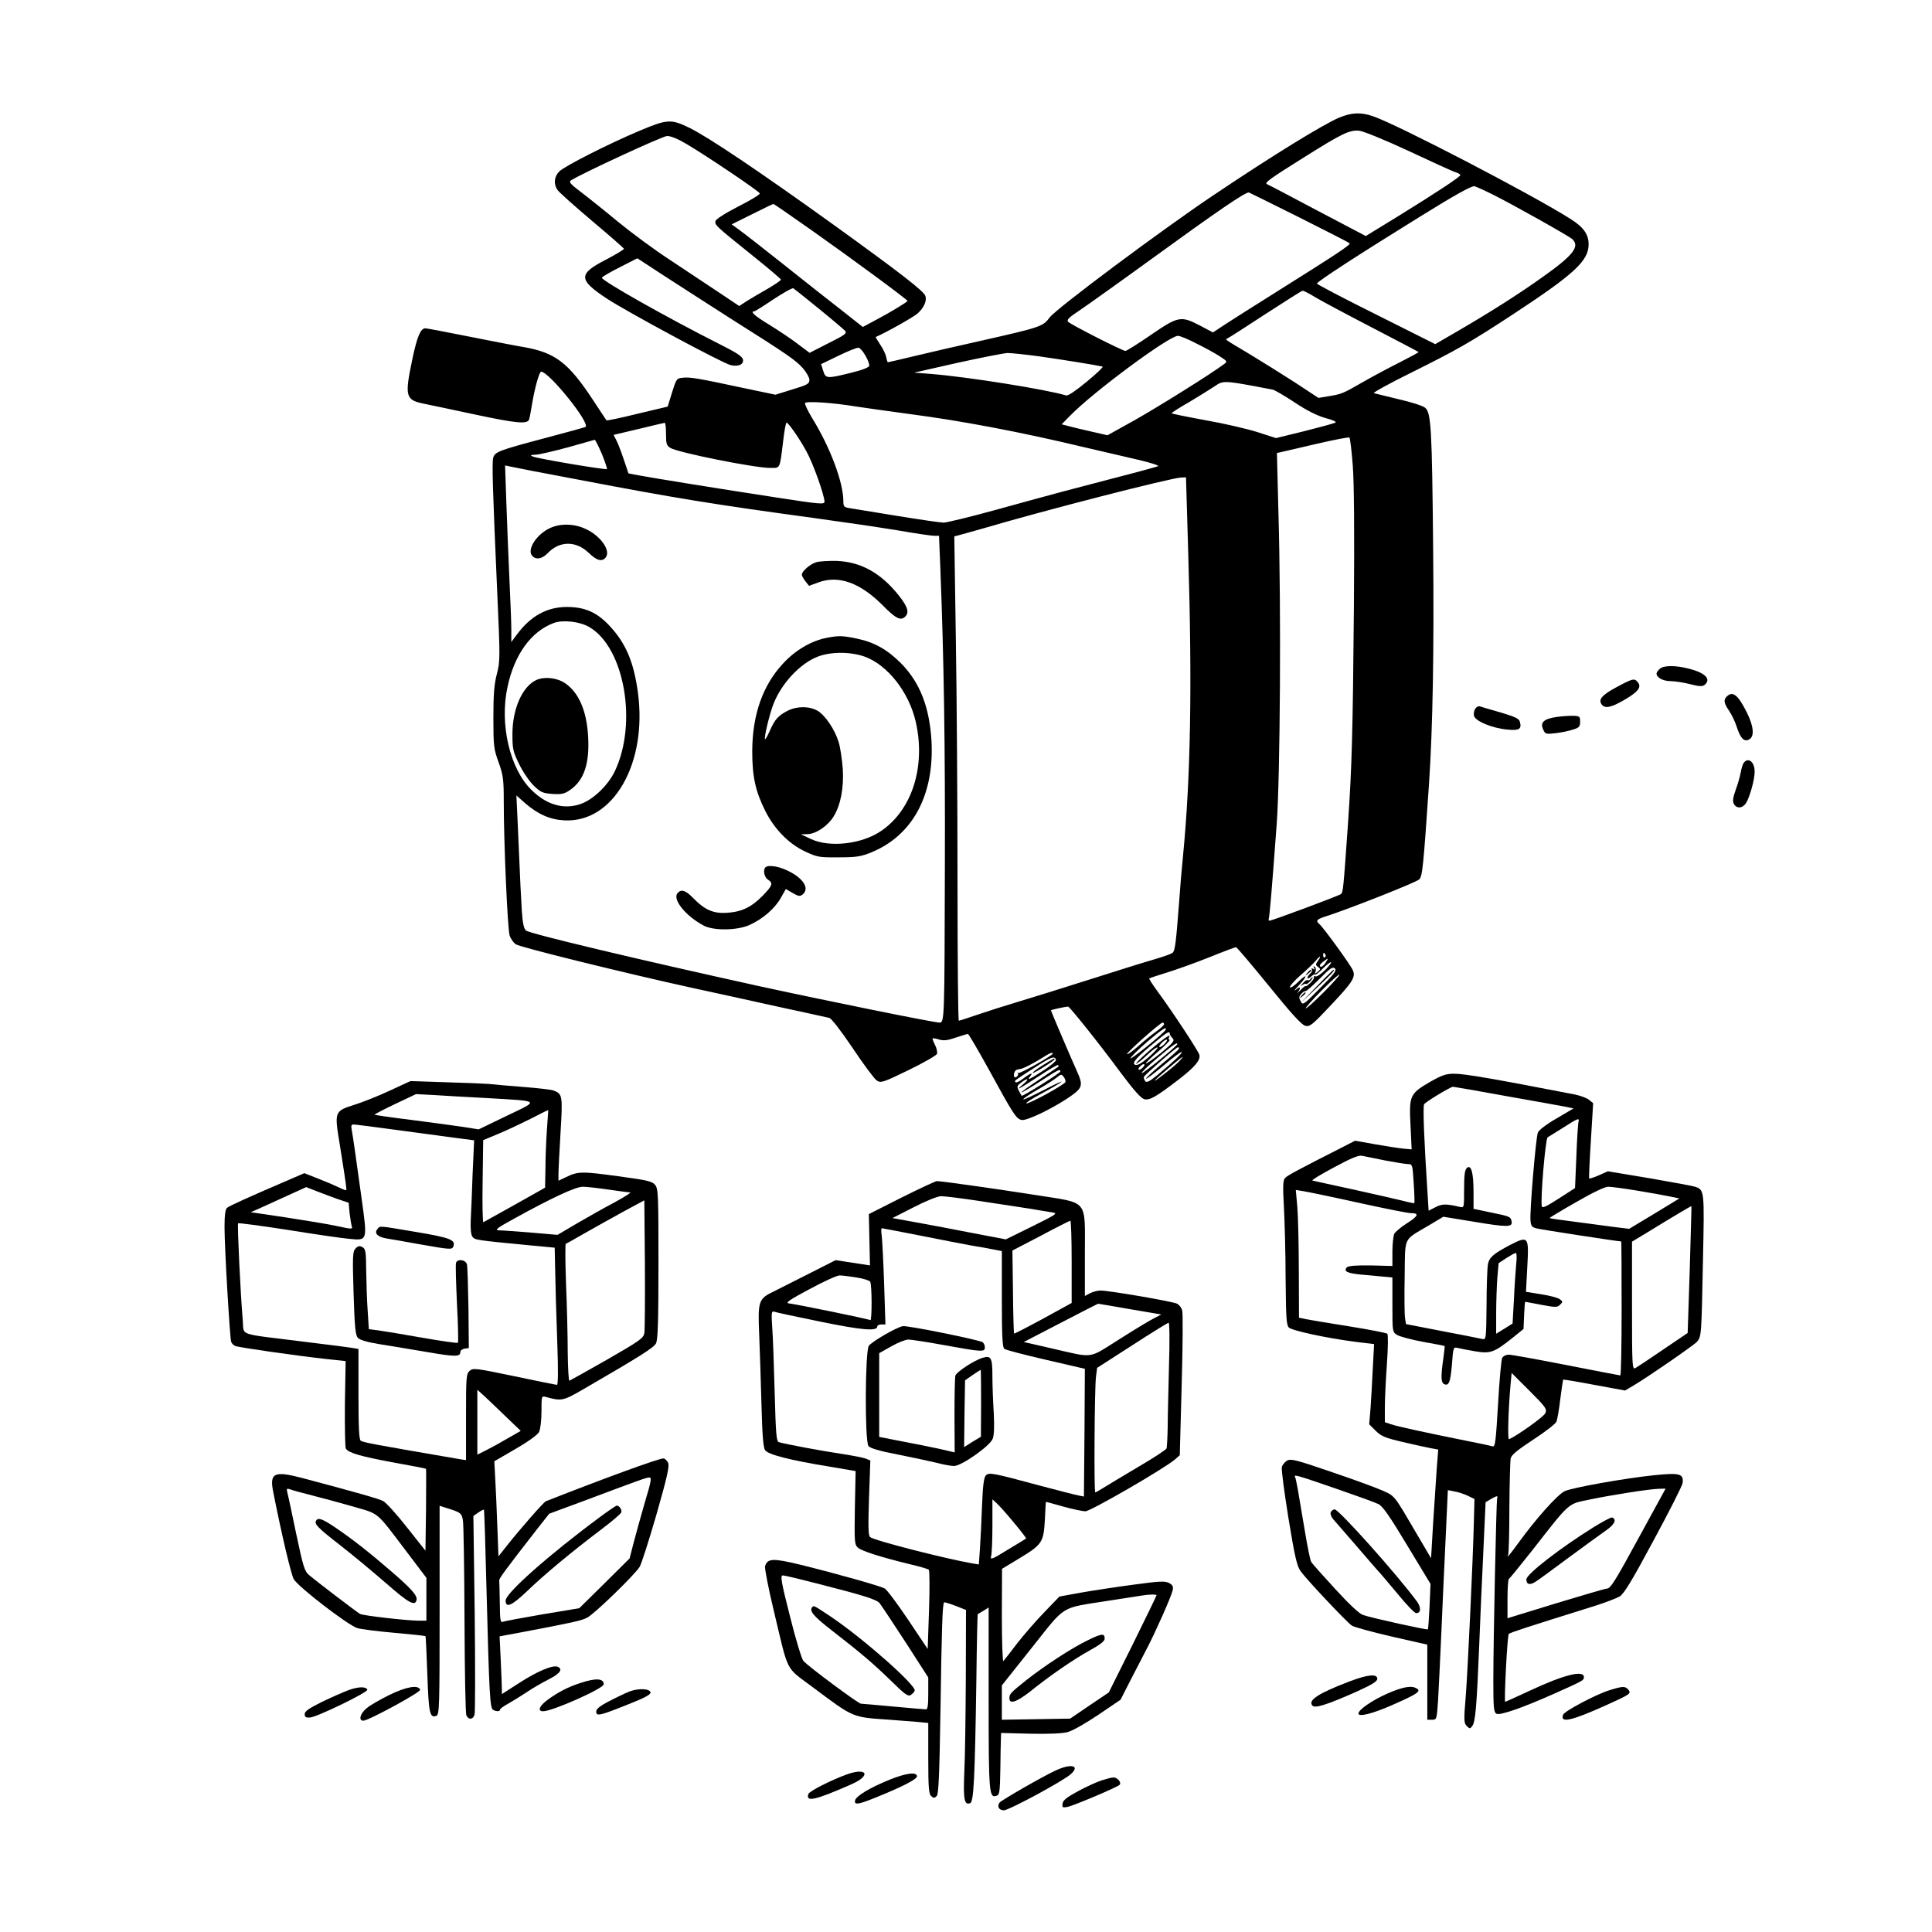 <?xml version="1.0" standalone="no"?>
<!DOCTYPE svg PUBLIC "-//W3C//DTD SVG 20010904//EN"
 "http://www.w3.org/TR/2001/REC-SVG-20010904/DTD/svg10.dtd">
<svg version="1.0" xmlns="http://www.w3.org/2000/svg"
 width="1024pt" height="1024pt" viewBox="0 0 1024 1024"
 preserveAspectRatio="xMidYMid meet">
<g transform="translate(0,1024) scale(0.1,-0.1)"
fill="#000000" stroke="none">
<path d="M7099 9617 c-84 -35 -354 -201 -668 -412 -273 -183 -832 -600 -867
-647 -37 -49 -46 -52 -364 -124 -113 -25 -269 -61 -348 -80 -78 -19 -144 -34
-146 -34 -2 0 -6 12 -9 28 -3 15 -17 44 -32 66 -14 21 -25 39 -23 40 61 27
201 106 222 125 33 30 49 66 41 92 -8 26 -135 124 -490 380 -391 281 -657 460
-760 511 -98 48 -118 47 -265 -15 -160 -67 -399 -188 -426 -216 -27 -27 -31
-67 -9 -98 8 -12 90 -85 182 -163 93 -78 169 -145 170 -148 2 -4 -40 -29 -93
-57 -151 -77 -150 -107 3 -208 105 -69 610 -341 655 -352 40 -10 70 3 66 28
-2 17 -32 37 -128 85 -281 142 -620 334 -620 350 0 4 42 29 94 55 l94 48 144
-94 c78 -51 238 -153 353 -227 301 -190 341 -218 380 -261 19 -22 35 -50 35
-62 0 -21 -10 -27 -90 -51 l-90 -28 -167 35 c-247 53 -285 59 -323 55 -34 -3
-35 -5 -58 -78 l-23 -75 -160 -38 c-88 -22 -162 -37 -164 -35 -2 1 -35 52 -74
111 -130 197 -200 249 -368 278 -37 6 -166 31 -286 55 -121 24 -225 44 -233
44 -25 0 -44 -46 -69 -166 -41 -196 -36 -214 63 -234 31 -6 151 -32 265 -56
225 -48 281 -53 291 -28 3 8 10 45 16 82 13 81 38 172 48 172 42 0 264 -276
235 -293 -4 -2 -96 -28 -203 -56 -257 -68 -278 -76 -286 -108 -7 -27 -3 -161
22 -727 15 -333 15 -351 -3 -420 -14 -54 -18 -108 -18 -231 0 -149 2 -165 28
-236 24 -68 27 -89 27 -209 0 -215 20 -672 31 -708 6 -18 21 -39 33 -47 24
-16 584 -154 935 -231 114 -25 319 -69 456 -100 138 -30 259 -56 270 -59 12
-3 60 -65 125 -161 57 -86 115 -163 127 -171 22 -14 32 -11 168 55 80 39 148
78 151 86 3 8 -1 30 -10 47 -9 18 -15 34 -13 35 2 2 18 0 35 -6 25 -7 46 -4
89 11 31 10 59 19 63 19 4 0 53 -84 110 -187 133 -243 145 -261 174 -269 28
-7 184 70 269 132 54 39 57 56 26 124 -23 50 -139 321 -139 325 0 3 75 19 91
20 8 0 165 -196 277 -348 71 -95 109 -138 127 -143 29 -7 62 12 187 108 82 64
112 100 105 127 -5 20 -144 231 -220 334 -27 37 -48 69 -46 71 2 2 44 16 93
31 49 15 150 51 225 81 74 30 138 54 142 54 4 0 82 -92 174 -205 118 -146 174
-207 193 -212 24 -6 37 4 130 103 121 128 139 155 122 192 -13 30 -156 226
-176 243 -23 19 -16 27 39 44 123 40 473 178 489 194 17 16 22 64 52 506 20
299 27 707 22 1234 -6 661 -11 734 -43 760 -11 10 -74 30 -140 45 -65 16 -124
30 -131 32 -8 2 77 49 188 104 254 126 323 166 540 308 334 219 410 289 410
377 0 53 -27 91 -95 134 -208 132 -923 503 -1048 545 -65 22 -112 20 -178 -7z
m371 -179 c124 -58 235 -109 248 -112 12 -4 22 -10 22 -14 0 -9 -121 -89 -328
-217 l-173 -106 -257 135 c-141 75 -261 138 -267 140 -15 7 19 31 198 143 202
127 240 145 292 140 23 -3 134 -48 265 -109z m-3830 38 c102 -60 383 -249 387
-261 2 -6 -50 -37 -115 -70 -70 -36 -118 -67 -120 -77 -4 -21 2 -26 191 -178
86 -69 156 -128 156 -132 1 -4 -32 -26 -71 -49 -40 -23 -90 -52 -112 -66 l-38
-25 -112 75 c-61 41 -176 117 -256 170 -80 52 -203 143 -275 202 -71 59 -160
130 -197 158 -58 44 -65 53 -50 62 73 44 483 233 507 234 19 1 58 -15 105 -43z
m4272 -267 c112 -56 400 -218 421 -236 42 -39 7 -85 -155 -200 -130 -93 -282
-189 -452 -288 l-119 -69 -313 157 c-173 86 -314 160 -314 164 0 10 220 153
550 357 185 115 271 162 285 159 11 -3 55 -23 97 -44z m-1028 -120 c143 -72
265 -134 269 -138 8 -8 -66 -56 -413 -274 -96 -60 -206 -130 -243 -154 l-68
-45 -68 36 c-102 53 -115 51 -261 -49 -68 -47 -129 -85 -135 -85 -15 0 -287
138 -303 154 -10 10 1 22 60 61 40 27 210 148 378 270 355 258 496 354 519
355 1 0 121 -59 265 -131z m-2580 -71 c196 -138 506 -366 506 -373 0 -5 -92
-61 -166 -100 l-71 -38 -114 90 c-63 49 -199 156 -303 239 -103 82 -208 164
-233 182 l-45 33 109 54 c59 30 110 54 112 54 2 1 94 -63 205 -141z m36 -414
c69 -56 131 -109 139 -117 11 -14 0 -22 -88 -66 l-100 -51 -64 48 c-35 27
-103 72 -150 101 -76 46 -104 71 -79 71 4 0 50 29 102 64 52 34 99 61 105 58
5 -3 66 -52 135 -108z m2629 62 c31 -19 166 -91 301 -161 135 -70 247 -129
249 -131 2 -1 -46 -27 -105 -57 -60 -30 -147 -77 -194 -104 -102 -59 -110 -62
-178 -73 l-54 -9 -126 83 c-70 45 -179 113 -242 151 -129 77 -129 76 -115 81
6 2 96 60 200 128 105 68 194 125 199 125 4 1 34 -14 65 -33z m-631 -245 c43
-21 98 -51 123 -67 45 -29 46 -30 25 -45 -63 -48 -351 -228 -474 -297 l-142
-79 -83 19 c-45 10 -99 23 -121 29 l-39 10 44 45 c125 128 524 423 572 424 11
0 53 -17 95 -39z m-1751 -66 c13 -22 22 -46 20 -54 -1 -8 -38 -23 -97 -37
-128 -32 -134 -31 -147 11 l-11 35 91 44 c51 25 99 44 107 43 8 -1 25 -20 37
-42z m923 -4 c121 -17 311 -48 334 -54 5 -2 -33 -38 -84 -80 -57 -47 -99 -76
-109 -73 -110 33 -527 99 -716 114 l-90 7 230 52 c127 28 246 51 265 52 19 0
96 -8 170 -18z m1135 -157 c44 -8 89 -17 100 -19 11 -2 64 -33 117 -68 66 -44
119 -70 164 -83 39 -10 60 -20 52 -24 -7 -4 -81 -24 -164 -45 l-151 -37 -99
32 c-54 17 -178 46 -276 63 -98 18 -178 34 -178 37 0 3 44 31 98 62 53 32 113
69 132 82 39 28 53 28 205 0z m-2105 -109 c52 -8 181 -26 285 -40 268 -35 582
-94 920 -175 94 -22 223 -52 288 -67 64 -15 112 -30 105 -34 -7 -3 -112 -32
-233 -63 -234 -61 -267 -69 -637 -171 -131 -36 -251 -65 -267 -65 -15 0 -125
16 -242 35 -118 19 -231 38 -251 41 -35 5 -38 9 -38 37 0 100 -69 284 -163
437 -25 41 -43 79 -40 84 7 11 148 2 273 -19z m-1010 -145 c0 -51 3 -62 23
-74 37 -24 445 -106 528 -106 56 0 51 -10 70 143 6 53 14 97 18 97 10 -1 69
-85 105 -152 35 -62 96 -234 96 -267 0 -15 -22 -14 -247 21 -314 48 -672 106
-740 119 l-52 10 -26 77 c-14 42 -32 88 -40 102 l-13 25 131 31 c73 18 135 32
140 33 4 1 7 -26 7 -59z m3640 -167 c7 -94 9 -346 6 -750 -6 -680 -11 -847
-31 -1143 -25 -354 -26 -369 -38 -379 -12 -9 -365 -141 -379 -141 -4 0 -5 6
-3 13 4 13 15 135 42 502 18 255 24 1126 9 1647 l-8 317 23 5 c13 3 98 23 189
44 91 21 168 36 172 33 4 -3 12 -70 18 -148z m-3980 61 c17 -42 29 -78 27 -80
-6 -6 -366 55 -392 66 -17 7 -14 9 15 10 19 1 96 19 170 39 74 21 138 39 142
40 3 0 20 -33 38 -75z m-115 -138 c496 -95 719 -131 1235 -201 146 -20 344
-49 442 -65 97 -17 187 -30 201 -30 l24 0 7 -172 c19 -487 26 -940 24 -1583
-2 -806 -2 -825 -28 -825 -30 0 -597 115 -960 194 -640 141 -1212 277 -1232
294 -11 9 -18 39 -22 100 -5 84 -8 135 -22 466 l-7 150 45 -40 c68 -59 132
-88 208 -92 260 -15 442 301 391 678 -22 163 -65 263 -153 356 -65 69 -130 97
-223 97 -106 0 -193 -48 -266 -147 l-29 -39 0 69 c0 38 -5 157 -10 264 -5 107
-12 287 -16 399 l-7 204 29 -6 c16 -4 182 -36 369 -71z m3223 -393 c21 -701
13 -1179 -28 -1602 -6 -58 -15 -164 -20 -236 -17 -224 -22 -264 -35 -275 -7
-6 -53 -22 -101 -36 -49 -14 -199 -61 -334 -104 -135 -43 -308 -97 -385 -120
-77 -23 -177 -55 -223 -71 -46 -16 -87 -29 -90 -29 -4 0 -7 336 -7 747 0 412
-4 989 -9 1284 l-8 536 23 6 c13 3 71 20 129 36 325 96 996 268 1050 270 l26
1 12 -407z m-3174 -387 c185 -108 256 -508 135 -763 -38 -79 -121 -157 -190
-177 -88 -27 -176 1 -254 79 -113 112 -167 346 -126 540 36 174 125 298 246
343 48 18 139 8 189 -22z m3901 -1735 c3 -5 2 -12 -3 -15 -5 -3 -9 1 -9 9 0
17 3 19 12 6z m-39 -33 c-14 -19 -14 -23 0 -33 14 -10 14 -13 -2 -26 -16 -12
-17 -12 -11 3 3 10 1 20 -5 24 -7 5 -8 2 -3 -6 6 -9 4 -11 -5 -5 -8 5 -11 4
-7 -2 4 -6 0 -16 -8 -23 -8 -7 -15 -17 -15 -23 0 -5 8 -3 18 6 10 10 21 15 23
12 3 -3 21 11 39 30 19 19 38 35 44 35 6 0 -8 -18 -29 -40 -22 -22 -45 -38
-53 -35 -7 2 -11 1 -8 -4 3 -4 -6 -19 -19 -31 -14 -13 -25 -20 -25 -17 0 4
-12 -5 -27 -21 -16 -15 -22 -21 -15 -12 20 27 14 35 -10 14 -13 -10 -6 0 15
22 49 53 48 69 -2 20 -21 -21 -41 -34 -44 -29 -3 5 22 34 56 64 34 29 70 64
80 76 23 29 33 30 13 1z m38 -13 c-9 -14 -21 -22 -26 -18 -6 3 -1 14 13 24 31
24 33 24 13 -6z m-27 -132 c-88 -90 -92 -92 -103 -70 -10 18 -10 25 3 39 8 10
19 16 23 15 4 -1 37 28 74 65 55 56 70 66 81 55 11 -10 -2 -28 -78 -104z m18
-23 c-49 -49 -91 -87 -94 -84 -3 2 35 45 84 94 49 49 91 87 94 84 3 -2 -35
-45 -84 -94z m-845 -168 c0 -5 -19 -23 -43 -40 -24 -17 -67 -52 -95 -78 -29
-25 -55 -44 -58 -41 -6 6 176 167 188 167 4 0 8 -4 8 -8z m8 -30 c-6 -16 -191
-165 -186 -151 2 8 42 47 88 87 78 66 107 85 98 64z m22 -21 c0 -5 7 -16 15
-24 12 -13 5 -22 -61 -77 -42 -34 -78 -59 -81 -57 -2 3 27 31 66 64 38 32 65
60 60 61 -5 2 -7 8 -3 13 13 21 -13 6 -75 -45 -68 -56 -129 -117 -86 -86 11 7
37 30 57 49 21 19 40 32 43 29 3 -3 -19 -27 -49 -53 -40 -34 -59 -44 -71 -38
-17 10 10 40 115 126 56 47 70 54 70 38z m-25 -51 c-10 -11 -23 -20 -28 -20
-6 0 -2 9 8 20 10 11 23 20 28 20 6 0 2 -9 -8 -20z m65 -4 c0 -9 -181 -157
-189 -154 -4 2 33 38 83 80 82 69 106 86 106 74z m8 -25 c-1 -5 -43 -42 -91
-81 -48 -40 -86 -75 -83 -77 3 -3 45 29 94 70 49 42 92 74 95 71 5 -6 -43 -51
-131 -124 -43 -35 -56 -40 -63 -29 -5 8 -8 17 -6 21 3 10 171 157 180 157 5 1
7 -3 5 -8z m-668 -25 c0 -10 -170 -106 -182 -103 -7 2 -10 2 -5 0 9 -6 -1 -23
-13 -23 -9 0 -8 26 3 36 3 4 14 7 24 8 16 1 82 36 138 72 20 13 35 17 35 10z
m17 -33 c2 -6 -28 -32 -67 -57 -75 -49 -90 -55 -70 -31 19 23 2 18 -36 -11
-19 -15 -37 -24 -41 -20 -8 8 -13 4 97 75 92 60 110 66 117 44z m653 -8 c-12
-13 -50 -45 -84 -71 -74 -57 -56 -36 34 40 71 60 86 69 50 31z m-641 -29 c-2
-2 -49 -33 -104 -70 -55 -36 -96 -66 -91 -66 5 0 51 27 102 60 96 62 104 66
104 51 0 -9 -201 -134 -205 -129 -1 2 -8 14 -15 27 -11 21 -10 26 11 42 36 28
48 22 14 -6 -50 -42 -24 -28 80 40 54 36 101 63 103 60 3 -3 3 -7 1 -9z m451
-1 c-7 -8 -17 -15 -22 -15 -6 0 -5 7 2 15 7 8 17 15 22 15 6 0 5 -7 -2 -15z
m-413 -80 c-5 -14 -194 -118 -207 -113 -6 2 29 24 77 50 49 26 97 54 108 63
11 9 -29 -9 -88 -40 -60 -31 -111 -55 -113 -52 -3 3 30 25 73 50 43 24 89 54
103 65 23 19 26 20 38 4 7 -9 11 -21 9 -27z"/>
<path d="M2915 7441 c-70 -32 -123 -113 -95 -146 20 -24 54 -18 85 15 62 64
148 64 215 0 44 -42 70 -49 90 -25 29 35 -25 114 -105 151 -61 29 -134 31
-190 5z"/>
<path d="M4326 7260 c-33 -10 -76 -48 -76 -66 0 -6 9 -22 19 -35 l19 -24 52
19 c106 38 219 -3 337 -121 71 -72 97 -85 121 -61 22 22 13 52 -32 109 -95
121 -202 181 -331 186 -44 1 -93 -2 -109 -7z"/>
<path d="M4380 6859 c-80 -16 -163 -64 -228 -134 -109 -116 -164 -272 -165
-465 0 -135 16 -212 69 -318 49 -97 124 -174 211 -215 64 -30 74 -32 178 -31
95 0 119 4 175 27 218 90 333 305 317 592 -11 179 -62 309 -162 410 -72 72
-141 111 -232 130 -76 16 -98 17 -163 4z m205 -100 c121 -45 234 -190 269
-346 53 -235 -19 -464 -182 -576 -102 -71 -274 -91 -374 -44 l-53 25 36 1 c44
1 107 44 137 93 38 61 55 153 49 253 -4 50 -13 113 -22 142 -20 66 -71 142
-112 166 -44 25 -109 25 -158 0 -51 -26 -69 -47 -95 -107 -12 -26 -23 -46 -25
-44 -7 6 24 135 45 188 43 109 141 214 235 250 70 27 177 26 250 -1z"/>
<path d="M4057 5643 c-14 -14 -6 -53 13 -65 29 -19 25 -31 -27 -85 -60 -61
-111 -86 -189 -91 -73 -5 -118 15 -179 77 -41 43 -65 50 -84 27 -28 -33 43
-121 139 -172 53 -28 179 -26 244 4 70 32 133 87 164 142 l27 48 36 -21 c31
-18 39 -19 53 -8 41 34 -1 93 -92 132 -44 19 -93 25 -105 12z"/>
<path d="M2843 6636 c-74 -34 -127 -152 -127 -287 0 -80 3 -92 36 -160 20 -41
55 -92 77 -113 36 -35 47 -40 98 -44 49 -3 64 0 93 20 76 51 106 142 97 288
-8 134 -50 230 -122 279 -43 29 -109 36 -152 17z"/>
<path d="M6929 5083 c-13 -16 -12 -17 4 -4 9 7 17 15 17 17 0 8 -8 3 -21 -13z"/>
<path d="M6945 5050 c-4 -6 -10 -8 -14 -5 -5 2 -17 -5 -27 -18 -12 -13 -13
-17 -3 -9 9 6 18 10 21 7 3 -3 13 4 23 15 10 11 15 20 12 20 -3 0 -9 -5 -12
-10z"/>
<path d="M6980 5013 l-85 -87 85 79 c78 73 98 95 88 95 -2 0 -42 -39 -88 -87z"/>
<path d="M6899 4963 c-13 -16 -12 -17 4 -4 16 13 21 21 13 21 -2 0 -10 -8 -17
-17z"/>
<path d="M5527 4594 c-32 -20 -56 -38 -53 -41 4 -4 116 66 116 73 0 7 -5 4
-63 -32z"/>
<path d="M8796 6694 c-9 -8 -16 -19 -16 -24 0 -21 34 -40 73 -40 22 0 69 -7
104 -16 50 -13 67 -13 78 -4 36 30 4 63 -80 85 -77 20 -139 19 -159 -1z"/>
<path d="M8568 6598 c-80 -43 -99 -67 -77 -94 18 -22 55 -12 131 34 64 39 79
62 58 87 -18 21 -26 19 -112 -27z"/>
<path d="M9152 6548 c-18 -18 -15 -35 13 -76 14 -20 32 -59 41 -87 19 -59 39
-79 65 -64 29 15 24 70 -12 142 -47 94 -75 117 -107 85z"/>
<path d="M7821 6486 c-7 -8 -11 -25 -9 -38 4 -29 96 -68 179 -75 61 -6 75 3
65 40 -4 18 -23 27 -103 51 -54 15 -103 30 -109 32 -6 3 -17 -2 -23 -10z"/>
<path d="M8251 6440 c-69 -10 -89 -29 -72 -66 11 -25 14 -26 66 -20 29 3 71
12 92 19 33 10 38 16 38 42 0 27 -3 30 -35 31 -19 1 -59 -2 -89 -6z"/>
<path d="M9243 6198 c-6 -7 -13 -31 -17 -53 -4 -22 -16 -64 -27 -93 -14 -40
-17 -58 -9 -73 14 -26 46 -24 64 4 20 32 46 124 46 167 0 51 -33 78 -57 48z"/>
<path d="M7580 4506 c-108 -63 -112 -73 -104 -230 l6 -128 -43 4 c-24 2 -92
13 -150 23 l-107 19 -58 -30 c-248 -126 -303 -155 -314 -169 -10 -12 -11 -47
-5 -153 4 -75 9 -246 9 -380 2 -205 4 -244 17 -258 18 -17 199 -56 353 -76
l99 -12 -7 -131 c-3 -71 -9 -167 -12 -212 l-7 -82 34 -34 c29 -29 50 -38 144
-60 61 -14 127 -29 149 -33 l39 -7 -8 -101 c-4 -55 -12 -185 -19 -288 l-11
-187 -70 119 c-130 222 -120 209 -188 240 -34 15 -156 60 -272 99 -183 63
-212 70 -232 60 -13 -7 -26 -23 -29 -35 -3 -12 13 -134 35 -270 33 -202 45
-254 64 -281 32 -45 245 -271 272 -289 12 -8 107 -34 211 -58 l189 -43 0 -199
0 -199 25 0 c25 0 25 2 32 100 3 55 11 213 17 350 6 138 16 366 23 508 l12
259 35 -7 c20 -3 52 -14 71 -23 l35 -17 -3 -115 c-5 -209 -32 -782 -43 -928
-11 -131 -10 -145 5 -160 16 -16 18 -16 30 1 16 21 23 105 36 422 5 132 15
358 22 501 l12 262 27 16 c33 19 40 20 34 4 -4 -16 -20 -744 -20 -967 0 -138
2 -165 16 -174 18 -11 139 31 322 113 140 63 142 64 142 81 0 39 -105 13 -287
-72 -69 -32 -128 -59 -130 -59 -7 0 11 353 19 360 7 7 90 34 448 146 61 19
124 43 140 53 23 14 66 85 179 296 83 153 152 290 154 304 7 50 -14 56 -151
42 -156 -16 -441 -67 -475 -85 -40 -21 -153 -148 -242 -271 -42 -58 -70 -92
-57 -69 4 6 7 119 7 250 1 131 4 250 7 264 4 19 35 44 120 100 63 41 119 84
123 96 4 11 14 65 20 120 7 54 14 100 15 102 1 1 76 -11 165 -28 l163 -30 46
27 c79 47 316 211 335 231 24 28 24 30 32 429 8 376 8 375 -41 393 -11 4 -120
24 -241 45 l-222 37 -47 -21 c-27 -12 -50 -19 -52 -17 -2 2 2 92 9 201 l12
198 -22 18 c-13 10 -46 22 -75 28 -434 84 -588 111 -642 110 -40 0 -64 -8
-125 -43z m406 -76 c154 -27 296 -53 317 -57 l37 -8 -90 -53 c-54 -31 -94 -62
-99 -75 -11 -29 -44 -422 -39 -466 2 -29 8 -36 33 -42 22 -6 433 -69 448 -69
1 0 2 -160 2 -355 0 -195 -3 -355 -7 -355 -4 0 -133 25 -286 55 -153 30 -291
55 -305 55 -15 0 -30 -8 -35 -17 -5 -10 -15 -120 -22 -246 -12 -200 -15 -227
-29 -223 -9 3 -74 17 -146 31 -204 41 -357 74 -392 86 l-33 11 0 79 c0 43 5
147 11 230 6 86 7 155 2 160 -4 4 -95 22 -202 39 -106 17 -209 34 -229 38
l-37 8 -1 249 c0 138 -4 290 -8 339 l-8 89 43 -7 c24 -4 155 -31 290 -61 136
-30 261 -55 278 -55 45 0 38 -16 -24 -55 -30 -19 -59 -44 -65 -54 -5 -11 -10
-54 -10 -95 l0 -76 -115 3 c-76 1 -118 -2 -126 -10 -20 -20 0 -31 69 -38 37
-3 91 -8 120 -11 l52 -5 0 -144 c0 -142 0 -145 24 -160 14 -9 75 -25 138 -37
62 -11 114 -21 115 -22 1 -1 -2 -31 -7 -66 -14 -96 -13 -130 6 -137 24 -9 32
13 40 110 6 84 8 88 28 83 11 -3 53 -11 93 -18 83 -14 102 -7 201 72 l57 46 3
72 c2 40 4 72 6 72 2 0 41 -7 86 -16 76 -14 84 -14 99 1 15 15 15 17 -2 29
-10 8 -54 19 -98 26 l-81 13 7 133 c9 162 6 165 -92 115 -87 -46 -110 -65
-117 -103 -3 -18 -7 -115 -7 -216 -2 -181 -2 -183 -23 -179 -12 3 -107 22
-213 42 l-191 37 -5 32 c-3 17 -4 116 -2 220 3 218 -10 189 128 271 l77 46
159 -26 c179 -30 208 -30 203 0 -5 27 -9 28 -112 49 l-90 19 0 88 c0 103 -12
148 -35 129 -11 -10 -15 -36 -15 -112 0 -99 0 -100 -22 -95 -72 17 -94 17
-129 -1 l-37 -19 -6 96 c-18 276 -25 455 -18 468 8 13 137 91 153 93 4 0 132
-22 285 -50z m380 -137 c-2 -10 -8 -93 -11 -184 l-7 -166 -87 -56 c-65 -42
-87 -52 -89 -41 -8 37 19 359 31 366 6 4 44 27 82 51 79 51 88 54 81 30z
m-1023 -204 c54 -10 108 -19 121 -19 22 0 23 -4 29 -102 4 -56 5 -103 3 -105
-1 -1 -29 4 -62 13 -32 8 -151 35 -264 60 -113 24 -209 46 -214 47 -6 2 46 33
115 70 93 50 130 65 149 61 14 -3 69 -14 123 -25z m1331 -159 c67 -11 145 -25
174 -31 l53 -11 -133 -81 -133 -80 -90 11 c-49 7 -144 19 -210 28 -65 8 -120
16 -122 18 -2 1 61 39 140 84 88 51 153 82 171 82 16 0 83 -9 150 -20z m282
-420 l-11 -335 -130 -88 c-71 -49 -138 -93 -147 -98 -17 -9 -18 9 -18 330 l0
340 78 47 c140 86 236 143 237 141 1 -1 -4 -153 -9 -337z m-920 28 c-3 -34 -9
-119 -12 -188 l-7 -125 -43 -27 -44 -27 0 107 c0 59 3 143 6 187 l7 80 41 27
c22 14 45 27 50 27 5 1 6 -26 2 -61z m154 -789 c-9 -19 -152 -121 -192 -137
-8 -4 -4 150 8 287 l6 64 95 -95 c88 -88 93 -96 83 -119z m-1112 -398 c110
-38 213 -75 228 -83 22 -10 61 -66 152 -218 l124 -205 -5 -118 c-3 -65 -7
-120 -9 -123 -5 -4 -292 59 -343 76 -20 6 -75 58 -149 139 -65 71 -123 135
-127 144 -5 8 -20 84 -34 168 -14 85 -31 181 -36 213 -6 33 -12 63 -15 68 -9
15 14 8 214 -61z m1615 -248 c-136 -250 -157 -283 -177 -283 -7 0 -127 -35
-269 -78 l-257 -79 0 103 c0 56 3 104 8 106 4 2 60 71 125 153 199 255 186
243 297 266 119 25 323 57 372 58 l36 1 -135 -247z"/>
<path d="M7053 2224 c-3 -8 3 -25 14 -37 11 -12 64 -74 119 -137 54 -63 107
-124 117 -135 11 -11 57 -66 104 -122 46 -57 91 -103 99 -103 26 0 27 30 4 62
-107 145 -414 488 -436 488 -8 0 -17 -7 -21 -16z"/>
<path d="M8444 2144 c-178 -111 -354 -248 -354 -275 0 -27 18 -32 48 -13 15 9
95 68 177 129 83 61 172 126 198 144 45 31 58 59 31 68 -5 2 -50 -22 -100 -53z"/>
<path d="M2065 4459 c-60 -28 -145 -62 -188 -75 -104 -33 -105 -36 -77 -205
34 -213 38 -244 35 -247 -2 -2 -20 5 -42 16 -21 10 -70 31 -109 46 l-71 28
-104 -45 c-205 -88 -294 -129 -306 -139 -9 -7 -13 -41 -13 -102 0 -111 28
-582 35 -607 3 -9 13 -20 22 -23 20 -8 320 -51 473 -68 l112 -12 -4 -226 c-1
-124 1 -231 5 -238 15 -23 78 -41 250 -73 95 -17 173 -32 175 -34 1 -1 1 -99
0 -218 l-3 -216 -99 125 c-54 69 -111 131 -125 138 -23 12 -123 41 -424 121
-156 41 -180 30 -158 -77 44 -223 95 -437 108 -458 26 -43 285 -242 336 -259
18 -6 105 -17 195 -25 90 -8 165 -16 167 -18 2 -1 6 -93 10 -203 7 -205 13
-233 48 -219 16 6 17 51 17 559 l0 554 28 -9 c85 -26 90 -29 96 -73 3 -23 7
-260 8 -527 1 -267 5 -493 10 -502 12 -25 35 -22 43 3 4 12 4 254 1 538 l-7
516 26 18 c15 11 28 17 30 15 2 -1 8 -199 14 -438 14 -542 18 -612 34 -622 16
-10 37 -10 37 0 0 5 19 19 43 32 23 13 67 40 97 60 30 21 83 51 118 69 60 30
78 55 47 67 -26 10 -109 -25 -203 -86 l-92 -59 0 27 c0 15 -3 84 -6 153 l-6
126 118 22 c269 51 315 61 346 77 39 20 251 226 278 269 10 16 50 142 90 280
57 200 69 254 61 272 -6 13 -17 23 -25 23 -25 0 -305 -102 -623 -227 -12 -5
-140 -151 -210 -240 l-41 -52 -6 157 c-3 86 -8 200 -11 252 l-5 95 112 65 c69
40 117 75 125 90 7 14 13 61 13 109 0 82 0 83 23 77 83 -23 92 -21 194 38 309
179 378 223 390 246 10 19 13 124 13 421 0 366 -1 399 -18 419 -15 19 -41 25
-197 46 -191 26 -212 26 -275 -5 l-40 -19 0 36 c0 21 5 119 11 220 12 196 10
204 -37 222 -12 5 -84 13 -160 19 -77 6 -159 13 -184 16 -25 2 -128 6 -230 9
l-185 6 -110 -51z m515 -39 c289 -17 281 -10 106 -94 l-149 -72 -81 13 c-45 7
-168 23 -274 37 -107 13 -195 26 -197 28 -2 1 47 27 108 56 l112 53 95 -5 c52
-3 178 -11 280 -16z m319 -165 c-4 -55 -8 -147 -8 -205 l-2 -105 -160 -90
c-88 -49 -163 -91 -167 -93 -4 -1 -6 96 -4 216 l3 219 77 32 c42 17 120 54
172 80 52 27 95 48 96 47 0 0 -3 -46 -7 -101z m-797 -4 c117 -16 257 -35 312
-42 l99 -13 -8 -175 c-3 -97 -8 -208 -10 -247 -2 -47 1 -78 9 -89 13 -17 16
-18 309 -46 l127 -12 2 -96 c3 -144 4 -187 12 -418 5 -139 4 -213 -2 -213 -6
0 -108 21 -227 46 -206 43 -218 44 -236 28 -18 -16 -19 -34 -19 -245 l0 -228
-27 4 c-459 79 -516 89 -531 99 -9 5 -12 74 -12 246 l0 240 -22 4 c-13 3 -138
19 -278 36 -345 43 -306 29 -313 108 -12 137 -30 512 -25 518 4 3 122 -13 265
-35 142 -23 287 -44 323 -47 99 -10 98 -13 66 218 -31 225 -45 322 -52 361 -4
20 -2 27 10 27 8 0 111 -13 228 -29z m-316 -365 l62 -21 5 -56 c4 -31 9 -62
12 -71 5 -13 -4 -13 -76 3 -45 10 -167 30 -271 46 l-189 28 48 21 c27 12 93
42 147 67 l99 45 51 -20 c28 -11 79 -30 112 -42z m1439 49 c55 -8 107 -15 115
-15 8 0 -30 -24 -85 -54 -55 -29 -145 -80 -200 -112 l-100 -59 -140 12 c-77 6
-153 12 -170 12 -25 1 -13 11 80 62 201 111 326 169 364 169 20 0 81 -7 136
-15z m190 -761 c-5 -27 -23 -40 -197 -140 -105 -60 -195 -110 -200 -112 -4 -2
-8 65 -9 150 0 84 -4 248 -9 363 -4 116 -5 211 -1 213 5 1 48 26 97 54 49 28
141 79 204 114 l115 62 3 -336 c1 -185 0 -351 -3 -368z m-728 -448 l73 -70
-68 -39 c-37 -22 -88 -50 -114 -63 l-48 -24 0 172 0 172 43 -39 c23 -22 75
-71 114 -109z m731 -448 c-21 -73 -48 -170 -60 -216 l-21 -82 -133 -132 -134
-132 -193 -32 c-105 -18 -200 -36 -209 -39 -16 -7 -18 2 -19 99 -1 58 -2 112
-3 119 -1 11 29 52 205 278 l60 76 192 71 c298 112 321 120 338 121 14 1 11
-19 -23 -131z m-1764 36 c55 -14 155 -41 221 -60 137 -40 116 -22 276 -233
l109 -144 0 -114 0 -113 -42 0 c-68 1 -295 27 -310 36 -19 11 -238 178 -270
206 -24 20 -31 44 -68 218 -22 107 -43 205 -47 219 -5 20 -3 23 12 18 9 -4 63
-19 119 -33z"/>
<path d="M2000 3725 c-18 -21 1 -41 48 -49 20 -3 100 -17 177 -31 164 -29 171
-29 178 -11 13 34 -17 46 -196 76 -209 35 -191 34 -207 15z"/>
<path d="M1885 3623 c-16 -15 -17 -38 -11 -237 6 -188 10 -224 24 -238 11 -11
54 -23 117 -33 55 -9 167 -27 248 -41 150 -26 177 -26 177 0 0 8 10 16 23 18
l22 3 -2 210 c-2 116 -5 220 -8 233 -6 25 -49 32 -58 9 -3 -8 0 -105 5 -216 6
-111 8 -205 5 -208 -4 -3 -86 9 -184 26 -98 17 -203 35 -233 39 l-55 7 -6 95
c-4 52 -7 148 -8 212 -1 105 -3 118 -20 128 -15 8 -24 6 -36 -7z"/>
<path d="M3178 2198 c-270 -200 -498 -402 -498 -441 0 -42 32 -28 113 49 90
87 237 209 393 327 56 42 104 83 107 91 5 13 -10 36 -24 36 -4 0 -45 -28 -91
-62z"/>
<path d="M1676 2181 c-12 -18 7 -38 127 -131 67 -52 177 -144 245 -203 119
-104 153 -123 160 -86 4 23 -29 60 -136 152 -118 102 -205 170 -295 231 -68
46 -91 54 -101 37z"/>
<path d="M4779 3893 l-174 -88 3 -136 3 -136 -91 14 -91 14 -132 -67 c-73 -37
-160 -81 -194 -98 -83 -40 -87 -49 -79 -233 3 -81 9 -247 12 -368 4 -156 9
-226 19 -241 15 -23 129 -53 345 -88 l135 -23 -4 -194 c-3 -182 -2 -195 16
-212 21 -18 121 -50 273 -87 52 -12 99 -26 103 -30 4 -4 5 -100 1 -214 l-7
-206 -103 154 c-57 85 -113 160 -125 167 -27 14 -254 78 -444 125 -148 36
-177 35 -190 -7 -3 -10 17 -114 45 -231 82 -343 59 -299 207 -410 221 -165
207 -159 408 -173 44 -3 108 -8 143 -11 l62 -6 0 -188 c0 -157 3 -190 16 -200
12 -11 17 -11 29 1 10 11 14 106 20 469 6 412 10 549 19 557 2 2 28 -6 60 -18
l56 -22 -1 -361 c-1 -198 -4 -424 -8 -500 -6 -144 0 -175 31 -163 19 7 25 127
33 656 2 189 6 345 7 346 2 0 15 9 31 18 l27 17 0 -483 c0 -508 2 -530 44
-514 14 5 16 26 18 139 1 73 2 147 3 163 l1 30 155 -4 c100 -2 170 1 199 9 24
6 97 48 161 91 l118 80 52 102 c29 56 69 134 89 172 45 86 127 271 135 305 5
21 1 29 -19 40 -22 11 -48 10 -188 -9 -90 -12 -215 -31 -278 -42 l-115 -21
-78 -81 c-43 -44 -108 -119 -145 -166 -36 -47 -69 -90 -74 -95 -4 -6 -8 102
-8 240 l1 249 91 55 c122 74 129 85 136 204 2 53 5 96 6 96 1 0 42 -11 91 -25
50 -14 103 -25 118 -25 27 0 418 226 475 275 l25 22 10 370 c6 203 7 382 3
396 -3 15 -16 31 -27 37 -22 12 -361 70 -407 70 -15 0 -39 -7 -54 -14 l-28
-15 0 224 c0 294 23 266 -260 311 -211 33 -501 74 -525 74 -6 0 -90 -39 -186
-87z m409 -18 c92 -14 210 -32 262 -40 52 -9 110 -18 128 -21 30 -5 22 -10
-107 -74 l-140 -69 -173 33 c-95 19 -230 44 -301 57 l-127 23 112 57 c68 35
126 58 146 59 18 0 108 -11 200 -25z m492 -323 l0 -218 -151 -83 c-83 -45
-153 -81 -154 -79 -2 2 -5 101 -6 221 l-3 219 150 78 c82 44 152 79 157 80 4
0 7 -98 7 -218z m-802 139 c108 -22 226 -44 262 -51 36 -6 89 -15 118 -21 l52
-10 0 -253 c0 -198 3 -256 13 -265 7 -6 107 -32 220 -58 l207 -48 -2 -338 -3
-339 -30 6 c-16 3 -106 26 -200 51 -256 69 -272 72 -290 55 -10 -11 -16 -53
-20 -160 -3 -80 -8 -183 -11 -228 l-6 -84 -36 6 c-143 25 -519 121 -540 139
-10 8 -11 51 -6 208 l7 198 -24 10 c-13 5 -73 17 -134 26 -106 16 -293 51
-326 61 -14 4 -17 38 -23 262 -4 141 -9 297 -13 346 -5 75 -4 88 9 84 7 -3
118 -27 246 -53 224 -46 302 -52 302 -25 0 6 10 10 21 10 l22 0 -7 218 c-4
119 -10 234 -13 255 -3 20 -3 37 1 37 4 0 96 -18 204 -39z m-338 -222 c35 -5
68 -16 72 -22 10 -16 10 -210 1 -204 -9 6 -394 85 -433 89 -19 2 6 20 110 75
74 40 146 73 160 73 14 0 54 -5 90 -11z m1450 -168 l165 -28 -40 -21 c-22 -11
-105 -61 -185 -112 -166 -104 -128 -99 -359 -46 l-145 33 195 101 c107 56 196
101 199 102 3 0 79 -13 170 -29z m206 -298 c-3 -126 -7 -273 -7 -328 -1 -55
-4 -106 -6 -112 -3 -7 -71 -52 -152 -99 -80 -48 -163 -97 -183 -110 -21 -13
-40 -24 -43 -24 -7 0 -4 555 4 613 l6 47 185 119 c102 66 189 120 194 120 5 1
6 -95 2 -226z m-824 -831 c39 -46 68 -85 67 -86 -2 -2 -46 -29 -98 -60 -84
-52 -93 -55 -88 -34 4 12 7 86 7 162 l0 139 21 -19 c12 -10 53 -56 91 -102z
m-1037 -326 c242 -62 310 -83 327 -103 8 -10 70 -103 137 -206 l121 -188 0
-85 c0 -60 -3 -84 -12 -84 -7 0 -85 7 -173 15 -88 8 -165 15 -172 15 -13 0
-279 197 -305 227 -9 10 -41 116 -71 236 -47 185 -52 217 -38 217 9 0 93 -20
186 -44z m1795 -61 c0 -3 -57 -120 -126 -260 l-127 -255 -102 -69 -103 -70
-181 -3 -181 -3 0 91 0 91 159 200 c183 230 147 208 401 248 85 13 166 26 180
28 40 7 80 7 80 2z"/>
<path d="M4785 3211 c-34 -6 -164 -82 -180 -104 -20 -29 -22 -503 -2 -531 9
-12 55 -26 159 -46 80 -16 173 -36 206 -44 33 -9 73 -16 89 -16 39 0 188 105
204 143 8 19 10 63 6 140 -4 62 -7 148 -7 192 0 100 -7 112 -53 98 -43 -13
-135 -73 -143 -93 -3 -8 -5 -103 -5 -211 l1 -197 -82 19 c-46 10 -136 28 -200
40 l-118 23 0 222 0 222 64 36 c35 20 76 36 90 36 15 0 101 -13 193 -30 199
-36 213 -37 213 -11 0 11 -6 23 -12 27 -21 13 -401 90 -423 85z m415 -408 l-1
-178 -45 -27 -44 -28 2 177 3 177 40 28 c22 15 41 27 43 28 1 0 2 -80 2 -177z"/>
<path d="M4306 1723 c-19 -20 4 -48 102 -124 157 -122 217 -173 315 -268 72
-71 90 -84 104 -75 9 6 19 16 21 23 9 28 -271 275 -441 390 -93 62 -93 62
-101 54z"/>
<path d="M5765 1546 c-84 -40 -232 -137 -329 -214 -80 -64 -86 -70 -86 -94 0
-32 39 -19 108 35 108 87 232 172 317 219 56 31 80 49 80 63 0 29 -15 28 -90
-9z"/>
<path d="M7150 1327 c-163 -62 -221 -100 -193 -128 14 -14 78 6 231 74 84 38
112 55 112 69 0 28 -51 23 -150 -15z"/>
<path d="M3080 1321 c-67 -21 -121 -49 -177 -90 -45 -33 -56 -61 -24 -61 49 0
321 121 321 143 0 31 -41 34 -120 8z"/>
<path d="M1845 1281 c-27 -10 -90 -38 -140 -62 -68 -34 -90 -49 -90 -64 0 -16
6 -20 29 -18 38 3 307 134 303 147 -6 18 -49 17 -102 -3z"/>
<path d="M2065 1257 c-49 -24 -105 -56 -122 -71 -35 -29 -44 -66 -17 -66 26 0
305 151 301 164 -9 27 -72 17 -162 -27z"/>
<path d="M7354 1264 c-80 -35 -154 -86 -154 -106 0 -20 76 -1 186 48 125 55
147 70 124 84 -27 18 -74 10 -156 -26z"/>
<path d="M8529 1281 c-73 -23 -236 -110 -244 -129 -18 -47 44 -33 230 51 128
58 132 61 115 82 -16 19 -31 18 -101 -4z"/>
<path d="M3337 1275 c-20 -8 -69 -31 -107 -51 -51 -26 -70 -42 -70 -56 0 -26
19 -22 173 40 84 33 117 51 115 62 -4 20 -63 23 -111 5z"/>
<path d="M5595 856 c-70 -32 -288 -158 -297 -170 -15 -21 -3 -41 23 -41 28 1
316 156 356 193 49 45 -1 56 -82 18z"/>
<path d="M4485 834 c-82 -30 -194 -87 -200 -102 -17 -46 37 -33 228 51 107 47
83 92 -28 51z"/>
<path d="M4712 806 c-101 -41 -176 -86 -180 -109 -5 -24 16 -22 100 12 145 58
228 100 228 116 0 25 -57 18 -148 -19z"/>
<path d="M5840 804 c-25 -8 -81 -33 -125 -57 -60 -32 -81 -49 -83 -66 -3 -21
-1 -23 26 -18 34 7 263 104 276 117 12 12 -12 40 -33 39 -9 0 -36 -7 -61 -15z"/>
</g>
</svg>
